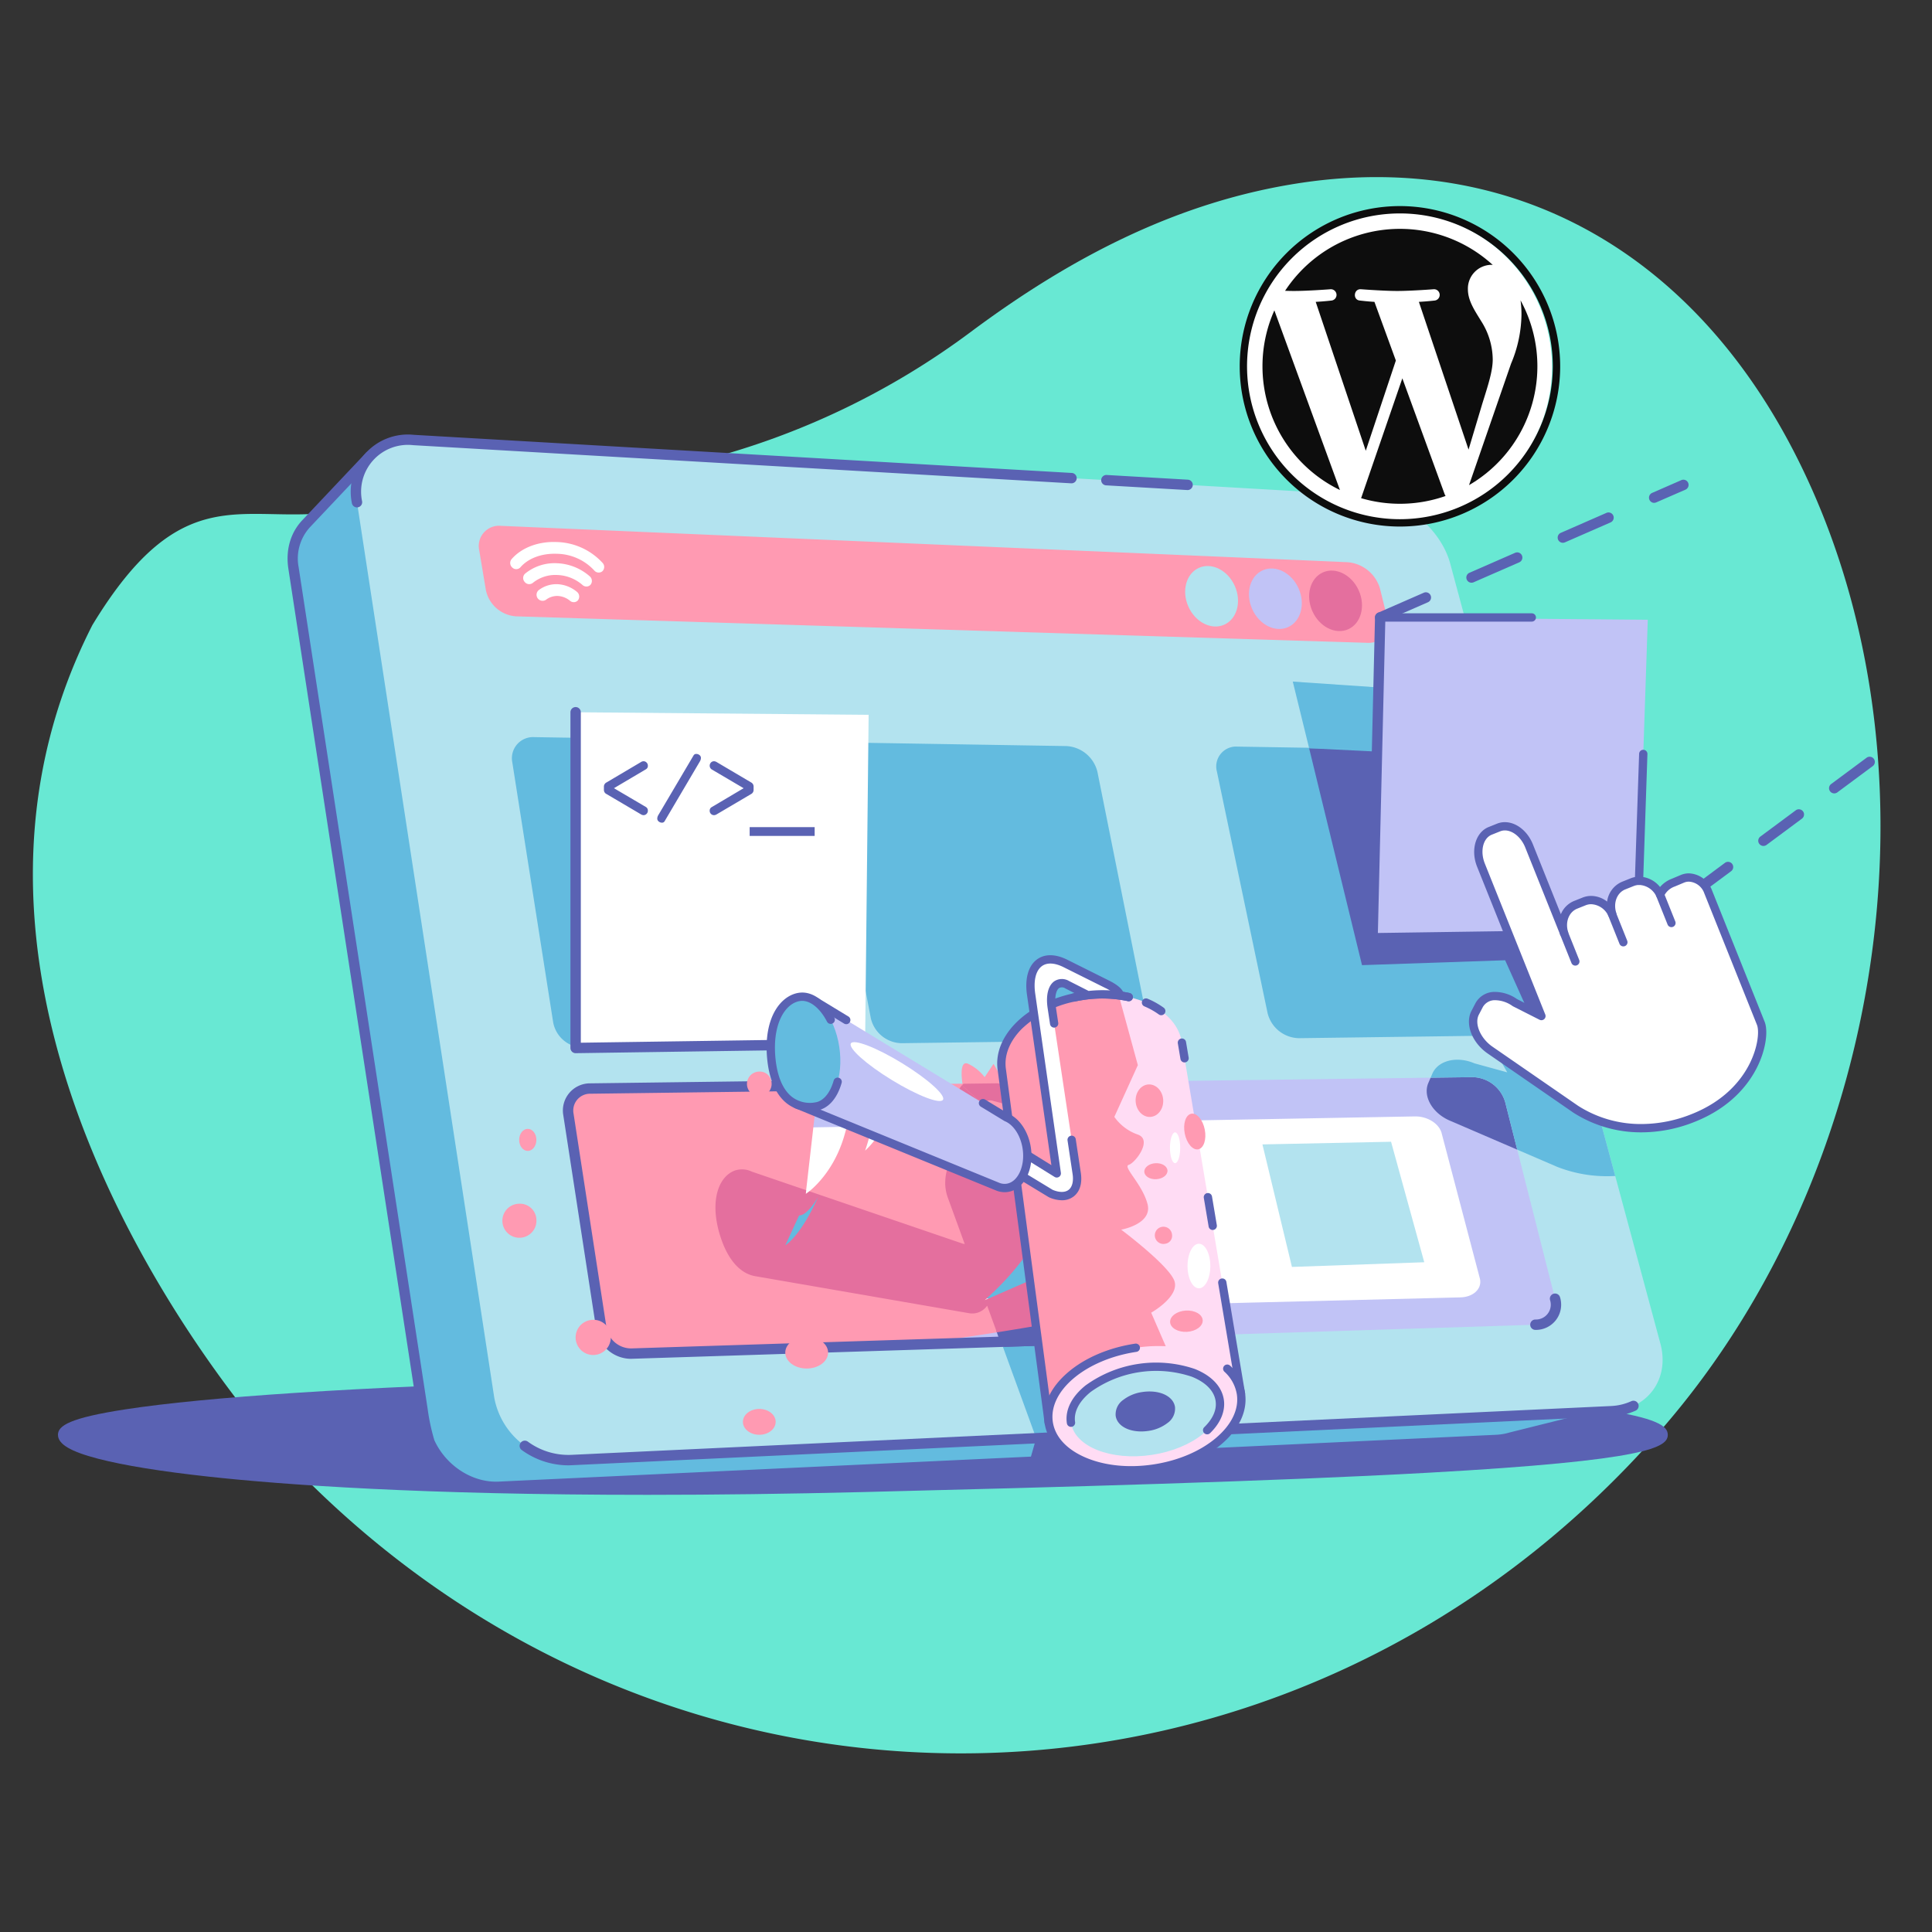 <?xml version="1.0" encoding="UTF-8"?> <svg xmlns="http://www.w3.org/2000/svg" xmlns:xlink="http://www.w3.org/1999/xlink" width="600" height="600" viewBox="0 0 600 600"><rect x="0" y="0" width="600" height="600" fill="#333333" stroke="none"/><defs><clipPath id="clip-Portal_Wordpress"><rect width="600" height="600"></rect></clipPath></defs><g id="Portal_Wordpress" data-name="Portal Wordpress" clip-path="url(#clip-Portal_Wordpress)"><path id="Trazado_1428" data-name="Trazado 1428" d="M1117.6,158.3c27.982-46.122,46.779-31.171,75.309-35.159,38.047-5.32,76.677-6.216,114.145-15.989a238.725,238.725,0,0,0,83.39-39.933c30.834-22.963,64.378-40.649,102.979-46.325,64.793-9.528,120.222,20.961,152.457,83.247,48.01,92.769,30.681,221.531-40.9,303.864-113.864,130.973-309.535,134.716-428.223,8.1C1171.407,410.4,1054.912,281.176,1117.6,158.3Z" transform="translate(-1088.911 35.824)" fill="#68e8d3"></path><g id="Grupo_842" data-name="Grupo 842" transform="translate(-280 -265.646)"><path id="Trazado_1348" data-name="Trazado 1348" d="M777.063,1318.51c-12.556-1.933-30.511-3.669-53.366-5.158-46.944-3.058-109.35-4.742-175.723-4.742s-128.779,1.684-175.722,4.742c-22.856,1.489-40.811,3.224-53.366,5.158-17.333,2.669-20.884,5.084-20.884,7.89,0,2.906,3.856,5.2,12.5,7.447,7.965,2.067,19.465,3.931,34.181,5.541,23.617,2.584,66.453,5.664,136.406,5.664,21.185,0,43.7-.29,66.922-.863,60.172-1.484,128.1-3.359,175.652-6.008,68.546-3.82,74.282-7.914,74.282-11.781C797.947,1323.595,794.4,1321.179,777.063,1318.51Z" transform="translate(0 -615.17)" fill="#5a62b3"></path><path id="Trazado_1349" data-name="Trazado 1349" d="M820.637,730.624,897.917,727a19.247,19.247,0,0,0,2.859-.351q.856-.17,1.661-.414l35.251-8.791-27.68-20.319L850.03,474.513c-2.849-10.574-14.125-19.743-25.057-20.376L571.561,439.452l-23.524-17.91L528.461,442.27c-.058.059-.114.121-.171.181a16.071,16.071,0,0,0-3.912,13.772L562.6,705.566l5.542,25.058,8.174,7.94,9.1,3Z" transform="translate(-153.223 -14.157)" fill="#63bbdf"></path><path id="Trazado_1350" data-name="Trazado 1350" d="M583.814,739.788c-9.174,0-17.929-5.823-22.017-14.752a62.032,62.032,0,0,1-2.347-10.628L519.389,453.079c-.9-5.855.641-11.225,4.331-15.121l.056-.06c.045-.049.091-.1.138-.145l19.555-20.706a1.612,1.612,0,0,1,2.149-.175l23.132,17.611,252.92,14.657c11.6.672,23.5,10.347,26.52,21.566l59.83,222.063,27.225,19.984a1.612,1.612,0,0,1-.564,2.864L899.469,724.4c-.577.173-1.172.321-1.772.44a21,21,0,0,1-3.1.38L584.828,739.764Q584.321,739.788,583.814,739.788ZM560.8,701.958l1.837,11.986a63.5,63.5,0,0,0,2.088,9.75c3.638,7.946,11.835,13.227,19.948,12.849L894.446,722a17.655,17.655,0,0,0,2.62-.322q.78-.155,1.51-.376l.076-.021,31.917-7.96-24.911-18.286a1.614,1.614,0,0,1-.6-.88L845.078,471.544c-2.689-9.982-13.273-18.588-23.593-19.186L568.073,437.673a1.612,1.612,0,0,1-.884-.327l-22.37-17.031-18.754,19.857a14.424,14.424,0,0,0-3.489,12.419L560.8,701.933C560.8,701.941,560.8,701.95,560.8,701.958Z" transform="translate(-149.828 -10.769)" fill="#5a62b3"></path><path id="Trazado_1351" data-name="Trazado 1351" d="M585.478,425c-1.73-11.285,6.181-19.978,17.578-19.318l295.816,17.143c11.4.66,23.154,10.22,26.124,21.244l65.262,242.216c2.97,11.024-3.93,20.482-15.336,21.017L651.963,722.468a23.645,23.645,0,0,1-23.88-19.545Z" transform="translate(-194.613 -3.388)" fill="#b3e3ef"></path><path id="Trazado_1352" data-name="Trazado 1352" d="M582.083,423.224a1.613,1.613,0,0,1-1.592-1.368,17.746,17.746,0,0,1,19.265-21.171l204.319,11.84a1.612,1.612,0,0,1-.186,3.22L599.57,403.9a14.533,14.533,0,0,0-15.891,17.464,1.612,1.612,0,0,1-1.35,1.838A1.636,1.636,0,0,1,582.083,423.224Z" transform="translate(-191.22)" fill="#5a62b3"></path><path id="Trazado_1353" data-name="Trazado 1353" d="M1215.994,1300.94l-11.515-31.594H1229.3l24.371,29.748Z" transform="translate(-614.163 -588.568)" fill="#63bbdf"></path><path id="Trazado_1354" data-name="Trazado 1354" d="M757.614,1351.052a24.685,24.685,0,0,1-14.326-4.738,1.612,1.612,0,1,1,1.884-2.617,21.309,21.309,0,0,0,13.342,4.109l322.959-15.166a17.074,17.074,0,0,0,6.375-1.5,1.612,1.612,0,0,1,1.349,2.929,20.269,20.269,0,0,1-7.573,1.788l-322.959,15.166C758.316,1351.044,757.965,1351.052,757.614,1351.052Z" transform="translate(-301.241 -630.337)" fill="#5a62b3"></path><path id="Trazado_1355" data-name="Trazado 1355" d="M796.256,1022.9a6.826,6.826,0,0,0-6.834,8.072l10.243,66.538a9.358,9.358,0,0,0,9.284,7.71l280.8-8.982a6.219,6.219,0,0,0,6.075-8.072l-15.5-61.1a10.764,10.764,0,0,0-10.044-7.71Z" transform="translate(-332.888 -419.192)" fill="#c1c3f6"></path><path id="Trazado_1356" data-name="Trazado 1356" d="M942.084,1061.034c-2.831.1-2.341,5.744-1.917,8.424l6.327,40c.41,2.591,3.411,9.306,6.207,9.289l215.541-5.373c4.036-.025,6.865-2.564,6.265-5.648l-11.847-45.036c-.619-3.173-4.471-5.659-8.534-5.519Z" transform="translate(-434.864 -444.811)" fill="#fff"></path><path id="Trazado_1357" data-name="Trazado 1357" d="M1717.553,1239.027a1.612,1.612,0,0,1-.051-3.224,4.614,4.614,0,0,0,4.564-6.064,1.612,1.612,0,0,1,3.126-.793,7.826,7.826,0,0,1-7.587,10.08Z" transform="translate(-960.693 -560.371)" fill="#5a62b3"></path><path id="Trazado_1358" data-name="Trazado 1358" d="M757.359,788.32a9.587,9.587,0,0,1-9.313-7.842L735.354,699.73a6.563,6.563,0,0,1,6.809-7.833l72.221,1.173a10.373,10.373,0,0,1,9.576,8.049l14.932,78.021a6.549,6.549,0,0,1-6.546,8.041Z" transform="translate(-296.253 -197.329)" fill="#63bbdf"></path><path id="Trazado_1359" data-name="Trazado 1359" d="M1439.238,791.578a10.225,10.225,0,0,1-9.717-7.783l-15.738-75.007a6.169,6.169,0,0,1,6.405-7.759l69.13,1.123a11.066,11.066,0,0,1,9.992,7.958l17.911,72.584a6.127,6.127,0,0,1-6.13,7.934Z" transform="translate(-755.859 -203.516)" fill="#63bbdf"></path><path id="Trazado_1360" data-name="Trazado 1360" d="M1502.947,702.606l16.42,67.359,44.451-1.52,7.99,17.791,4.384,7.7.491.861,21.688-.287L1576.6,706.268Z" transform="translate(-816.384 -204.585)" fill="#5a62b3"></path><path id="Trazado_1361" data-name="Trazado 1361" d="M1640.548,1027.066a10.764,10.764,0,0,0-10.044-7.71l-13.1.169-.7,1.615c-1.775,4.122,1.206,9.367,6.659,11.716l20.935,9.016Z" transform="translate(-893.114 -419.192)" fill="#5a62b3"></path><path id="Trazado_1362" data-name="Trazado 1362" d="M1547.063,642.492l-59.872-4.083,5.081,20.7,54.957.746L1569,748.094l-21.688.287,6.484,11.381-10.174-2.794c-5.453-2.348-11.312-.91-13.087,3.212l-.536,1.243,13.1-.169a10.764,10.764,0,0,1,10.044,7.71l3.757,14.806,12.426,5.351a42.393,42.393,0,0,0,18.005,2.818Z" transform="translate(-805.709 -161.09)" fill="#63bbdf"></path><path id="Trazado_1363" data-name="Trazado 1363" d="M1058.879,790.426a10,10,0,0,1-9.572-7.812l-14.845-77.8a6.308,6.308,0,0,1,6.55-7.788l69.043,1.121a10.484,10.484,0,0,1,9.645,8.036l15.1,75.312a6.465,6.465,0,0,1-6.476,8.011Z" transform="translate(-498.878 -200.804)" fill="#63bbdf"></path><path id="Trazado_1364" data-name="Trazado 1364" d="M703.479,496.017a6.28,6.28,0,0,1,6.726-7.606L973.23,499.706a11.437,11.437,0,0,1,9.986,8.173l2.292,9.289c1.063,4.3-1.694,7.714-6.126,7.576l-264.462-8.23a10.263,10.263,0,0,1-9.386-8.2Z" transform="translate(-274.649 -59.458)" fill="#ff9ab2"></path><path id="Trazado_1365" data-name="Trazado 1365" d="M802.713,1140.886l41.175-1.458-7.289-39-40.054,1.216Z" transform="translate(-337.778 -474.123)" fill="#ff9ab2"></path><path id="Trazado_1366" data-name="Trazado 1366" d="M1143.768,1130.006l41.134-1.457-7.993-38.417-39.589,1.2Z" transform="translate(-568.662 -467.145)" fill="#ff9ab2"></path><path id="Trazado_1367" data-name="Trazado 1367" d="M1467.129,1120.45l41.094-1.455-10.311-37.42-39.947.823Z" transform="translate(-785.907 -461.347)" fill="#b3e3ef"></path><path id="Trazado_1368" data-name="Trazado 1368" d="M1460.394,535.658c2.169,4.875.7,10.264-3.277,12.036s-8.965-.744-11.136-5.619-.7-10.264,3.276-12.036S1458.223,530.783,1460.394,535.658Z" transform="translate(-777.107 -87.282)" fill="#c1c3f6"></path><path id="Trazado_1369" data-name="Trazado 1369" d="M1518.363,537.684c2.17,4.875.7,10.264-3.276,12.036s-8.966-.744-11.137-5.618-.7-10.264,3.276-12.036S1516.192,532.809,1518.363,537.684Z" transform="translate(-816.384 -88.655)" fill="#e46f9e"></path><path id="Trazado_1370" data-name="Trazado 1370" d="M1398.961,533.294c2.172,4.875.7,10.264-3.276,12.036s-8.967-.744-11.136-5.619-.7-10.264,3.275-12.036S1396.791,528.418,1398.961,533.294Z" transform="translate(-735.486 -85.68)" fill="#b3e3ef"></path><path id="Trazado_1371" data-name="Trazado 1371" d="M886.443,770.911l-89.9,1.3V667.949l90.995.791Z" transform="translate(-337.778 -181.105)" fill="#fff"></path><path id="Trazado_1372" data-name="Trazado 1372" d="M1646.22,675.091l-82.188,1.189,2.37-99.628,83.1.722Z" transform="translate(-857.77 -119.248)" fill="#c1c3f6"></path><path id="Trazado_1373" data-name="Trazado 1373" d="M954.924,1076.568c-8.386,3.574-36.247,15.76-36.247,15.76,39.851-35.512,15.753-67.527,15.753-67.527l-12.637.163-14.969.193-6.457,9.8v-9.714l-16.955.219-6.37.082s1.712,3.431-2.032,15.97-11.9,17.827-11.9,17.827l3.85-33.666-70.706.913a6.826,6.826,0,0,0-6.834,8.072l10.243,66.538a9.358,9.358,0,0,0,9.284,7.71l80.4-2.571h.035c23.5-.752,102.247-16.689,102.247-16.689Zm-98.162-1.288,4.294-9.3c2.576.144,5.905-5.726,5.905-5.726C861.473,1072.549,856.762,1075.28,856.762,1075.28Zm24.791-29.412a57.086,57.086,0,0,0,2.927-13.527C891.543,1037.064,881.554,1045.868,881.554,1045.868Z" transform="translate(-332.888 -422.881)" fill="#ff9ab2"></path><path id="Trazado_1374" data-name="Trazado 1374" d="M1329.512,444.105l-.095,0-25.2-1.46a1.612,1.612,0,0,1,.186-3.22l25.2,1.46a1.612,1.612,0,0,1-.092,3.222Z" transform="translate(-680.711 -26.27)" fill="#5a62b3"></path><path id="Trazado_1375" data-name="Trazado 1375" d="M883.032,765.911l-88.262,1.278V664.561a1.612,1.612,0,1,0-3.225,0V768.824a1.448,1.448,0,0,0,.018.183c.006.051.007.1.018.153a1.631,1.631,0,0,0,.049.16c.015.047.026.1.046.141a1.56,1.56,0,0,0,.079.146c.023.042.043.086.07.125a1.546,1.546,0,0,0,.106.128c.031.036.058.075.091.109a1.534,1.534,0,0,0,.128.106c.037.03.071.063.11.09a1.617,1.617,0,0,0,.152.083c.041.021.078.047.12.064a1.58,1.58,0,0,0,.2.062c.034.009.067.024.1.032a1.648,1.648,0,0,0,.323.032h.024l89.9-1.3a1.612,1.612,0,1,0-.047-3.224Z" transform="translate(-334.39 -177.717)" fill="#5a62b3"></path><path id="Trazado_1376" data-name="Trazado 1376" d="M762.044,513.133a1.8,1.8,0,0,1-2.437-.358,16.139,16.139,0,0,0-11.58-5.149c-4.667-.191-8.9,1.38-11.328,4.2a1.751,1.751,0,0,1-2.522.072,1.872,1.872,0,0,1-.239-2.582c3.076-3.577,8.308-5.574,13.994-5.342a19.984,19.984,0,0,1,14.315,6.514,1.833,1.833,0,0,1-.109,2.568C762.107,513.085,762.076,513.109,762.044,513.133Z" transform="translate(-295.081 -69.996)" fill="#fff"></path><path id="Trazado_1377" data-name="Trazado 1377" d="M771.472,549.88a1.77,1.77,0,0,1-2.169-.1,6.494,6.494,0,0,0-3.792-1.51,5.745,5.745,0,0,0-3.694,1.183l-.02.015a1.876,1.876,0,0,1-2.241-3l.024-.018a9.051,9.051,0,0,1,5.837-1.835,10.226,10.226,0,0,1,5.988,2.35,1.891,1.891,0,0,1,.4,2.572A1.638,1.638,0,0,1,771.472,549.88Z" transform="translate(-312.262 -97.543)" fill="#fff"></path><path id="Trazado_1378" data-name="Trazado 1378" d="M766.69,531.313a1.777,1.777,0,0,1-2.238-.154,12.577,12.577,0,0,0-7.8-3.1,11.127,11.127,0,0,0-7.646,2.46,1.8,1.8,0,0,1-2.529-.322,1.828,1.828,0,0,1,.148-2.564,14.462,14.462,0,0,1,9.932-3.226,16.361,16.361,0,0,1,10.136,4.059,1.878,1.878,0,0,1,.278,2.582A1.639,1.639,0,0,1,766.69,531.313Z" transform="translate(-303.548 -83.841)" fill="#fff"></path><path id="Trazado_1379" data-name="Trazado 1379" d="M805.3,1109.1a11.009,11.009,0,0,1-10.618-9.082l-10.243-66.538a8.437,8.437,0,0,1,8.407-9.93l65.624-.848h.021a1.612,1.612,0,0,1,.02,3.225l-65.624.848a5.216,5.216,0,0,0-5.261,6.214l10.243,66.538a7.781,7.781,0,0,0,7.639,6.344l126.2-4.036a1.612,1.612,0,1,1,.1,3.223l-126.2,4.036C805.506,1109.1,805.4,1109.1,805.3,1109.1Z" transform="translate(-329.498 -421.462)" fill="#5a62b3"></path><path id="Trazado_1380" data-name="Trazado 1380" d="M969.221,1017.486a3.83,3.83,0,1,1-3.814-3.481A3.659,3.659,0,0,1,969.221,1017.486Z" transform="translate(-449.601 -415.567)" fill="#ff9ab2"></path><path id="Trazado_1381" data-name="Trazado 1381" d="M1066.8,1165.559l3.215-.24-6.841-19.251-17.785,9.839-39.955-12.567-13.747-9.166-6.656-.267-8.042,7.339-3.57,11.875,56.145,12.669Z" transform="translate(-457.616 -496.804)" fill="#63bbdf"></path><path id="Trazado_1382" data-name="Trazado 1382" d="M1266.536,1239.188l-4.787-11.863a1.614,1.614,0,0,0-1.784-.983l-56.7,10.311a1.611,1.611,0,0,0-1.1.766,1.792,1.792,0,0,0-.14,1.409l1.164,3.4a1.612,1.612,0,0,0,1.528,1.1h.052l60.327-1.929a1.612,1.612,0,0,0,1.444-2.215Z" transform="translate(-612.442 -559.413)" fill="#5a62b3"></path><path id="Trazado_1383" data-name="Trazado 1383" d="M1074.143,1085.119l-23.115-8.234c-8.386,3.574-36.247,15.76-36.247,15.76,29.985-26.72,23.766-51.46,18.848-62.073-.338.032-.676.068-1.017.11l.964-.224c-.205-.439-.408-.854-.6-1.243a15.777,15.777,0,0,0-3.28-1.232l-10.832-2.716-.963.013-9.661.125c-2.348,1.949-2.864,5.842-.951,10.83l2.1,5.583-.137.142-.1.1q-.359.372-.7.75l-.085.1q-.344.384-.669.773l-.065.079q-.331.4-.644.806l-.036.048q-.648.847-1.207,1.716l-.026.039q-.268.418-.514.839l-.049.083q-.236.408-.452.819l-.057.108q-.21.4-.4.81l-.056.121q-.186.4-.352.809c-.017.041-.033.081-.049.122q-.164.407-.307.816l-.038.112c-.095.277-.183.554-.264.831-.008.029-.016.059-.024.088-.082.287-.156.573-.222.859l-.009.042q-.1.435-.173.87c0,.012,0,.024-.007.036-.048.286-.086.571-.118.856,0,.029-.008.059-.011.088-.029.274-.048.548-.062.821,0,.039,0,.078-.006.118-.011.267-.014.533-.009.8,0,.044,0,.088,0,.132q.01.394.043.786c0,.044.007.089.012.132q.036.393.1.782c.006.041.013.083.02.124.043.263.092.524.151.784.008.034.016.068.025.1.063.267.133.533.212.8.007.021.014.043.021.064.085.277.179.552.283.824l5.193,14.262c-.17-.046-.34-.089-.51-.122l-.019,0-.1-.018-47.621-16.26c-.7.575-1.129.854-1.129.854l.136-1.193-16.844-5.751a7.029,7.029,0,0,0-5.38-.33c-5.128,1.967-7.787,9.641-4.521,20.144,2.443,7.857,6.488,11.993,11.189,12.687l66.359,11.486.049.006a5.731,5.731,0,0,0,2.735-.325,5.843,5.843,0,0,0,2.618-2.048l3.016,8.282c20.858-3.319,44.848-7.876,58.386-10.519ZM952.866,1075.6l4.294-9.3c2.576.144,5.905-5.726,5.905-5.726C957.576,1072.866,952.866,1075.6,952.866,1075.6Zm61.2-37.74c-1.57-4.864-.1-8,3.493-7.078l6.923,1.786.056-.013-.023.008-.045.015-.086.028c-.052.017-.1.038-.154.056-.407.142-.814.289-1.221.445s-.828.326-1.235.5l-.064.027q-.58.244-1.144.5l-.087.038-.046.022q-.541.25-1.068.512l-.156.078q-.519.26-1.026.532l-.16.086q-.5.273-.995.558l-.149.087q-.493.289-.974.589l-.127.08q-.488.308-.961.625l-.091.062Q1014.393,1037.624,1014.067,1037.856Z" transform="translate(-428.992 -423.197)" fill="#e46f9e"></path><ellipse id="Elipse_8" data-name="Elipse 8" cx="2.55" cy="7.477" rx="2.55" ry="7.477" transform="translate(528.974 594.506)" fill="#ff9ab2"></ellipse><ellipse id="Elipse_9" data-name="Elipse 9" cx="2.675" cy="3.427" rx="2.675" ry="3.427" transform="translate(441.23 616.223)" fill="#ff9ab2"></ellipse><path id="Trazado_1384" data-name="Trazado 1384" d="M736.589,1146.164a5.288,5.288,0,1,1-5.274-4.91A5.1,5.1,0,0,1,736.589,1146.164Z" transform="translate(-290.009 -501.781)" fill="#ff9ab2"></path><path id="Trazado_1385" data-name="Trazado 1385" d="M807.463,1258.315a5.463,5.463,0,1,1-5.459-5.25A5.357,5.357,0,0,1,807.463,1258.315Z" transform="translate(-337.778 -577.536)" fill="#ff9ab2"></path><path id="Trazado_1386" data-name="Trazado 1386" d="M1642.833,670.09h-.024l-80.513,1.165,2.3-96.7h45.5a1.29,1.29,0,0,0,0-2.58h-46.118a1.6,1.6,0,0,0-.924-.322h-.039a1.613,1.613,0,0,0-1.611,1.574l-2.37,99.627c0,.011,0,.022,0,.033s0,.019,0,.029c0,.044.01.084.014.126a1.672,1.672,0,0,0,.019.168,1.427,1.427,0,0,0,.042.149.973.973,0,0,0,.12.291c.024.045.046.091.074.133a1.555,1.555,0,0,0,.1.124c.032.039.061.079.1.115s.078.069.119.1a1.479,1.479,0,0,0,.117.1,1.549,1.549,0,0,0,.137.079c.045.024.087.051.134.072a1.609,1.609,0,0,0,.155.052,1.424,1.424,0,0,0,.145.045,1.587,1.587,0,0,0,.167.021c.046.005.09.016.137.017h.062l82.188-1.189a1.612,1.612,0,0,0-.023-3.224Z" transform="translate(-854.383 -115.861)" fill="#5a62b3"></path><path id="Trazado_1387" data-name="Trazado 1387" d="M1868.881,754.8a1.612,1.612,0,0,1-.962-2.907l.149-.111,10.846-8.05a1.612,1.612,0,0,1,1.922,2.59l-11,8.16A1.6,1.6,0,0,1,1868.881,754.8Zm21.99-16.321a1.613,1.613,0,0,1-.962-2.907l11-8.16a1.612,1.612,0,0,1,1.922,2.589l-10.995,8.161A1.608,1.608,0,0,1,1890.871,738.478Zm21.99-16.321a1.612,1.612,0,0,1-.962-2.907l11-8.161a1.612,1.612,0,0,1,1.922,2.59l-10.995,8.161a1.6,1.6,0,0,1-.96.318Z" transform="translate(-1063.22 -210.117)" fill="#5a62b3"></path><ellipse id="Elipse_10" data-name="Elipse 10" cx="5.087" cy="4.014" rx="5.087" ry="4.014" transform="translate(510.718 703.203)" fill="#ff9ab2"></ellipse><path id="Trazado_1388" data-name="Trazado 1388" d="M1011.739,1274.283c0,2.727-2.977,4.937-6.648,4.937s-6.649-2.21-6.649-4.937,2.977-4.936,6.649-4.936S1011.739,1271.557,1011.739,1274.283Z" transform="translate(-474.568 -588.568)" fill="#ff9ab2"></path><path id="Trazado_1389" data-name="Trazado 1389" d="M1168.661,1013.12s-1.585-8.489,1.681-6.962a13.933,13.933,0,0,1,5.083,4.131l2.762-4.131,1.988,3.39,3.394-3.39s4.537.483,7.609,5.887-7.609,14.3-7.609,14.3Z" transform="translate(-589.635 -410.125)" fill="#ff9ab2"></path><path id="Trazado_1390" data-name="Trazado 1390" d="M1178.834,1030.778l6.923,1.786.056-.013-.023.008-.045.015-.086.028c-.052.017-.1.038-.154.056-.407.142-.814.289-1.221.445s-.828.326-1.235.5l-.064.027q-.58.244-1.144.5l-.087.038-.046.022q-.541.25-1.068.512l-.156.078q-.484.242-.956.5l4.671,4.145s7.118-5.932,8.06-11.051c-.728-.246-1.294-.387-1.294-.387l-10.832-2.716-.963.013-9.661.125c-.106.088-.2.185-.3.281.049.315.084.506.084.506l6.159,5.466A2.984,2.984,0,0,1,1178.834,1030.778Z" transform="translate(-590.266 -423.197)" fill="#e46f9e"></path><g id="Grupo_841" data-name="Grupo 841" transform="translate(518.081 562.306)"><path id="Trazado_1391" data-name="Trazado 1391" d="M1262.635,954.623c-1.559-10.359-15.344-16.871-30.789-14.547s-26.7,12.605-25.144,22.963l14.565,109.572,59.693-8.984Z" transform="translate(-1133.654 -927.466)" fill="#ffdcf4"></path><path id="Trazado_1392" data-name="Trazado 1392" d="M1206.7,963.041l14.565,109.572,30.133-4.535,10.7-8.817-9.012-20.791s9.109-5.137,7.137-10.04-16.454-15.74-16.454-15.74,9.812-1.713,8.176-7.971-7.82-11.582-5.816-12.168,7.531-7.807,2.757-9.408a14.909,14.909,0,0,1-7.246-5.48l7.3-16.07-5.921-21.669a40.441,40.441,0,0,0-11.171.155C1216.4,942.4,1205.144,952.683,1206.7,963.041Z" transform="translate(-1133.654 -927.467)" fill="#ff9ab2"></path><path id="Trazado_1393" data-name="Trazado 1393" d="M1347.925,948.77a1.284,1.284,0,0,1-.757-.246,22.8,22.8,0,0,0-4.461-2.5,1.29,1.29,0,1,1,1.011-2.373,25.343,25.343,0,0,1,4.966,2.781,1.29,1.29,0,0,1-.759,2.333Z" transform="translate(-1225.367 -930.139)" fill="#5a62b3"></path><path id="Trazado_1394" data-name="Trazado 1394" d="M1378.556,989.594a1.29,1.29,0,0,1-1.271-1.076l-.814-4.841a1.29,1.29,0,1,1,2.544-.428l.814,4.84a1.291,1.291,0,0,1-1.274,1.5Z" transform="translate(-1248.763 -956.306)" fill="#5a62b3"></path><path id="Trazado_1395" data-name="Trazado 1395" d="M1404.247,1142.407a1.29,1.29,0,0,1-1.271-1.076l-1.5-8.913a1.29,1.29,0,0,1,2.544-.428l1.5,8.913a1.292,1.292,0,0,1-1.273,1.5Z" transform="translate(-1265.705 -1057.082)" fill="#5a62b3"></path><path id="Trazado_1396" data-name="Trazado 1396" d="M1218.55,1071.2a1.289,1.289,0,0,1-1.279-1.12l-14.565-109.572c-1.562-10.372,8.518-20.656,23.449-23.9.909-.2,1.845-.369,2.781-.51a40.826,40.826,0,0,1,14.735.4,1.29,1.29,0,1,1-.557,2.519,38.233,38.233,0,0,0-13.794-.367c-.882.133-1.763.294-2.619.48a33.415,33.415,0,0,0-16.4,8.378c-3.9,3.875-5.687,8.363-5.043,12.638l14.4,108.293,57.1-8.593-5.585-33.224a1.29,1.29,0,0,1,2.544-.428l5.8,34.518a1.29,1.29,0,0,1-1.08,1.489l-59.693,8.984A1.292,1.292,0,0,1,1218.55,1071.2Z" transform="translate(-1130.936 -924.761)" fill="#5a62b3"></path><path id="Trazado_1397" data-name="Trazado 1397" d="M1152.61,916.967c-.089-1.394-3.829-3.247-3.829-3.247l-13.052-6.51c-7.179-3.581-11.951.8-10.606,9.743l7.945,55.468L1072.7,934.974l6.554,12.208,51.956,31.5c5.287,2.267,8.912-.532,8.056-6.221l-7.752-51.513c-.856-5.689,1.312-8.888,4.819-7.109l6.376,3.234Z" transform="translate(-1042.961 -904.67)" fill="#fff"></path><path id="Trazado_1398" data-name="Trazado 1398" d="M1284.558,1316.359c-16.484,2.481-31.11-3.905-32.669-14.264s10.54-20.766,27.025-23.247,31.111,3.905,32.669,14.263S1301.043,1313.878,1284.558,1316.359Z" transform="translate(-1164.275 -1156.949)" fill="#ffdcf4"></path><path id="Trazado_1399" data-name="Trazado 1399" d="M1274.764,1316.6a38.651,38.651,0,0,1-15.367-2.962c-6.592-2.878-10.675-7.472-11.5-12.937s1.728-11.058,7.181-15.748c5.286-4.547,12.718-7.731,20.927-8.966a1.29,1.29,0,1,1,.384,2.551c-15.754,2.371-27.391,12.141-25.941,21.78.686,4.556,4.229,8.447,9.979,10.957,5.951,2.6,13.489,3.388,21.223,2.224s14.707-4.137,19.629-8.372c4.756-4.092,7-8.853,6.312-13.408a12.124,12.124,0,0,0-3.849-7.013,1.29,1.29,0,1,1,1.781-1.866,14.636,14.636,0,0,1,4.619,8.495c.823,5.464-1.727,11.057-7.18,15.748-5.286,4.547-12.719,7.732-20.928,8.967A48.89,48.89,0,0,1,1274.764,1316.6Z" transform="translate(-1161.561 -1155.362)" fill="#5a62b3"></path><path id="Trazado_1400" data-name="Trazado 1400" d="M1298.526,1325.54c-12.754,1.919-24-2.562-25.124-10.01s8.31-15.041,21.065-16.96,24,2.561,25.124,10.009S1311.281,1323.62,1298.526,1325.54Z" transform="translate(-1178.881 -1170.372)" fill="#b3e3ef"></path><path id="Trazado_1401" data-name="Trazado 1401" d="M1312.978,1316.447a1.29,1.29,0,0,1-.9-2.215c1.892-1.839,4.04-4.75,3.524-8.175-.471-3.13-3.1-5.8-7.4-7.511a34.867,34.867,0,0,0-31.374,4.721c-3.607,2.9-5.334,6.227-4.863,9.357a1.29,1.29,0,1,1-2.551.384c-.613-4.074,1.445-8.247,5.8-11.75a37.414,37.414,0,0,1,33.947-5.109c5.189,2.067,8.384,5.449,9,9.524.53,3.517-.989,7.213-4.276,10.409A1.288,1.288,0,0,1,1312.978,1316.447Z" transform="translate(-1176.168 -1167.659)" fill="#5a62b3"></path><path id="Trazado_1402" data-name="Trazado 1402" d="M1334.966,1326.893c-.433-2.883-3.629-4.821-7.953-4.821a14.583,14.583,0,0,0-2.168.165,12.6,12.6,0,0,0-5.962,2.452,5.464,5.464,0,0,0-2.341,4.977c.434,2.884,3.63,4.82,7.953,4.82a14.6,14.6,0,0,0,2.168-.164,12.6,12.6,0,0,0,5.962-2.452A5.463,5.463,0,0,0,1334.966,1326.893Z" transform="translate(-1208.139 -1186.597)" fill="#5a62b3"></path><path id="Trazado_1403" data-name="Trazado 1403" d="M1276.163,929.211a40.265,40.265,0,0,0-12.738-.652l-6.043-3.066a4.321,4.321,0,0,0-4.649.086c-1.884,1.361-2.624,4.41-2.029,8.365l.738,4.906a1.29,1.29,0,0,0,1.274,1.1,1.313,1.313,0,0,0,.193-.015,1.29,1.29,0,0,0,1.083-1.467l-.738-4.906c-.518-3.447.208-5.327.988-5.89a1.86,1.86,0,0,1,1.972.123l2.847,1.444c-.138.029-.279.054-.416.083a1.29,1.29,0,0,0,.272,2.551,1.319,1.319,0,0,0,.275-.03c.855-.186,1.736-.347,2.618-.48a38.232,38.232,0,0,1,13.794.367,1.29,1.29,0,0,0,.557-2.519Z" transform="translate(-1163.428 -917.477)" fill="#5a62b3"></path><path id="Trazado_1404" data-name="Trazado 1404" d="M1131.937,978.051a10.1,10.1,0,0,1-3.945-.9,1.354,1.354,0,0,1-.161-.082l-51.956-31.5a1.288,1.288,0,0,1-.468-.493l-6.554-12.208a1.29,1.29,0,0,1,1.816-1.706l58.02,35.99-7.553-52.732c-.769-5.111.359-9.189,3.1-11.18,2.4-1.748,5.729-1.713,9.361.1l13.052,6.51c1.643.814,4.422,2.459,4.541,4.319a1.29,1.29,0,0,1-2.569.23,9.381,9.381,0,0,0-3.12-2.239l-13.055-6.511c-2.729-1.361-5.105-1.475-6.693-.321-1.933,1.405-2.684,4.583-2.062,8.718l7.947,55.477a1.29,1.29,0,0,1-1.957,1.279L1073.406,935.9l4.107,7.651,51.575,31.266c2.044.856,3.846.859,4.954,0s1.574-2.646,1.237-4.881l-1.572-10.445a1.29,1.29,0,1,1,2.551-.384l1.572,10.445c.487,3.235-.3,5.83-2.211,7.307A5.9,5.9,0,0,1,1131.937,978.051Z" transform="translate(-1040.251 -901.959)" fill="#5a62b3"></path><path id="Trazado_1405" data-name="Trazado 1405" d="M1024.762,952.352l-9.311-5.658-6.021,31.9,62.61,25.619.047.016a5.725,5.725,0,0,0,2.74.271c4.27-.643,6.98-6.153,6.053-12.308-.691-4.587-3.206-8.236-6.209-9.533l-.018-.007-.093-.039-7.209-4.381Z" transform="translate(-1000.094 -932.268)" fill="#c1c3f6"></path><path id="Trazado_1406" data-name="Trazado 1406" d="M1071.294,1003.142a7.127,7.127,0,0,1-2.328-.4l-.032-.011-.093-.034-62.61-25.619a1.289,1.289,0,0,1-.779-1.433l6.021-31.9a1.29,1.29,0,0,1,1.937-.863l9.311,5.658a1.29,1.29,0,1,1-1.34,2.2l-7.719-4.69-5.48,29.036,61.605,25.208.026.009a4.433,4.433,0,0,0,2.112.208c3.5-.527,5.774-5.491,4.969-10.841-.6-4.021-2.742-7.373-5.444-8.54l-.113-.048a1.219,1.219,0,0,1-.156-.081l-7.209-4.381a1.29,1.29,0,1,1,1.34-2.2l7.129,4.332.033.013c3.5,1.513,6.238,5.644,6.973,10.525,1.03,6.849-2.172,13.029-7.137,13.776A6.821,6.821,0,0,1,1071.294,1003.142Z" transform="translate(-997.384 -929.558)" fill="#5a62b3"></path><path id="Trazado_1407" data-name="Trazado 1407" d="M998.49,975.988c-7.419,1.074-12.911-3.976-13.872-15.326-.928-10.959,3.321-17.881,8.752-18.7s10.98,6.136,12.394,15.532S1003.926,975.2,998.49,975.988Z" transform="translate(-983.197 -929.02)" fill="#63bbdf"></path><path id="Trazado_1408" data-name="Trazado 1408" d="M993.89,974.7a11.334,11.334,0,0,1-7.186-2.422c-3.426-2.721-5.531-7.64-6.089-14.223-1.069-12.62,4.355-19.256,9.846-20.082,4.082-.617,8.22,2.29,11.065,7.77a1.29,1.29,0,0,1-2.29,1.189c-2.278-4.389-5.5-6.845-8.392-6.408-4.478.674-8.547,6.837-7.659,17.313.5,5.858,2.267,10.153,5.122,12.422A9.146,9.146,0,0,0,995.588,972c2.482-.359,4.617-2.889,5.711-6.769a1.29,1.29,0,0,1,2.483.7c-1.4,4.962-4.251,8.1-7.824,8.622A14.42,14.42,0,0,1,993.89,974.7Z" transform="translate(-980.48 -926.306)" fill="#5a62b3"></path><path id="Trazado_1409" data-name="Trazado 1409" d="M1340.437,1036.45c-2.361.144-4.413-2-4.582-4.782s1.608-5.158,3.969-5.3,4.413,2,4.583,4.781S1342.8,1036.306,1340.437,1036.45Z" transform="translate(-1221.248 -986.244)" fill="#ff9ab2"></path><path id="Trazado_1410" data-name="Trazado 1410" d="M1347.972,1107.173c-1.986.12-3.664-.894-3.747-2.267s1.459-2.583,3.444-2.7,3.663.894,3.747,2.267S1349.958,1107.052,1347.972,1107.173Z" transform="translate(-1226.925 -1037.623)" fill="#ff9ab2"></path><path id="Trazado_1411" data-name="Trazado 1411" d="M1359.429,1168.708a2.675,2.675,0,1,1,2.077-2.771A2.465,2.465,0,0,1,1359.429,1168.708Z" transform="translate(-1235.6 -1079.116)" fill="#ff9ab2"></path><path id="Trazado_1412" data-name="Trazado 1412" d="M1374.322,1250.724c-2.793.17-5.147-1.17-5.258-2.993s2.064-3.438,4.857-3.608,5.147,1.17,5.258,2.993S1377.115,1250.555,1374.322,1250.724Z" transform="translate(-1243.753 -1133.774)" fill="#ff9ab2"></path></g><path id="Trazado_1413" data-name="Trazado 1413" d="M1725.956,794.052,1723,795.293a7.058,7.058,0,0,0-4.051,3.713c-1.72-3.433-5.464-5.159-8.666-3.876l-2.617,1.048c-3.2,1.282-4.72,5.114-3.6,8.786l-.058.023c-1.721-3.433-5.464-5.159-8.666-3.876l-2.617,1.048c-3.2,1.281-4.72,5.114-3.6,8.786l-.028.011-6.381-15.935-4.468-11.16c-1.809-4.519-6.034-7.079-9.436-5.717l-2.618,1.048c-3.4,1.362-4.693,6.13-2.883,10.65L1667.785,801l6.38,15.935,3.057,7.634,4.862,12.145-8.229-4.17c-4.346-3-9.314-2.662-11.1.755l-1.236,2.369c-1.783,3.417.295,8.619,4.64,11.62l26.59,18.354c1.981,1.368,16.529,10.7,36.609,2.657,19.675-7.877,22.556-25.11,20.868-29.326l-8.221-20.534-6.836-17.074-1.331-3.325C1732.478,794.64,1728.948,792.854,1725.956,794.052Z" transform="translate(-923.39 -255.517)" fill="#fff"></path><path id="Trazado_1414" data-name="Trazado 1414" d="M1710.5,870.112A38.8,38.8,0,0,1,1689.29,864l-26.59-18.354c-4.938-3.409-7.157-9.242-5.051-13.278l1.236-2.369a6.733,6.733,0,0,1,6.25-3.494,12.064,12.064,0,0,1,6.649,2.224l5.1,2.585-17.5-43.7c-2.071-5.172-.455-10.7,3.6-12.326l2.618-1.048a6.42,6.42,0,0,1,2.4-.458c3.562,0,7.064,2.77,8.715,6.893l8.685,21.693a7.476,7.476,0,0,1,4.111-4.114l2.617-1.048a7.184,7.184,0,0,1,2.684-.516,8.141,8.141,0,0,1,4.952,1.76,7.724,7.724,0,0,1,4.684-6.177l2.617-1.048a7.183,7.183,0,0,1,2.684-.516,8.471,8.471,0,0,1,6.448,3.215,9.059,9.059,0,0,1,3.585-2.536l2.937-1.233a6.5,6.5,0,0,1,2.439-.473,7.948,7.948,0,0,1,7.143,5.175l16.389,40.932c1.06,2.648.552,8.429-2.471,14.356-2.63,5.156-8.081,12.23-19.115,16.647A44.607,44.607,0,0,1,1710.5,870.112Zm-45.361-41.032a4.276,4.276,0,0,0-3.964,2.108l-1.236,2.368c-1.464,2.806.473,7.368,4.23,9.961l26.589,18.354a36.068,36.068,0,0,0,19.74,5.66,42.046,42.046,0,0,0,15.658-3.139c10.29-4.12,15.346-10.662,17.775-15.425,2.809-5.507,3.079-10.463,2.374-12.224l-16.388-40.932a5.358,5.358,0,0,0-4.748-3.554,3.908,3.908,0,0,0-1.46.28l-2.937,1.233a5.84,5.84,0,0,0-3.34,2.971,1.294,1.294,0,0,1-2.363.131,6.169,6.169,0,0,0-5.308-3.588,4.614,4.614,0,0,0-1.725.331l-2.618,1.048c-2.565,1.026-3.787,4.127-2.842,7.211a1.29,1.29,0,0,1-.761,1.578l-.057.023a1.29,1.29,0,0,1-1.626-.623,6.17,6.17,0,0,0-5.309-3.588,4.615,4.615,0,0,0-1.725.331l-2.617,1.048c-2.565,1.026-3.786,4.127-2.842,7.211a1.29,1.29,0,0,1-.759,1.577,1.316,1.316,0,0,1-1.7-.709l-10.849-27.1c-1.242-3.1-3.841-5.272-6.319-5.272a3.852,3.852,0,0,0-1.439.273l-2.618,1.048c-2.736,1.1-3.707,5.121-2.165,8.973l18.768,46.874a1.29,1.29,0,0,1-1.781,1.63l-8.229-4.169a1.268,1.268,0,0,1-.15-.089A9.51,9.51,0,0,0,1665.136,829.08Z" transform="translate(-920.661 -252.807)" fill="#5a62b3"></path><path id="Trazado_1415" data-name="Trazado 1415" d="M1749.2,888.042a1.29,1.29,0,0,1-1.2-.811l-3.522-8.8a1.29,1.29,0,1,1,2.4-.958l3.522,8.8a1.29,1.29,0,0,1-1.2,1.769Z" transform="translate(-979.969 -322.515)" fill="#5a62b3"></path><path id="Trazado_1416" data-name="Trazado 1416" d="M1795.436,869.531a1.291,1.291,0,0,1-1.2-.811l-3.522-8.8a1.29,1.29,0,0,1,2.4-.959l3.522,8.8a1.291,1.291,0,0,1-1.2,1.77Z" transform="translate(-1011.292 -309.973)" fill="#5a62b3"></path><path id="Trazado_1417" data-name="Trazado 1417" d="M1841.756,850.984a1.29,1.29,0,0,1-1.2-.811l-3.523-8.8a1.29,1.29,0,0,1,2.395-.959l3.523,8.8a1.291,1.291,0,0,1-1.2,1.77Z" transform="translate(-1042.675 -297.407)" fill="#5a62b3"></path><path id="Trazado_1418" data-name="Trazado 1418" d="M823.784,724.022v-1.043a1.448,1.448,0,0,1,.821-1.284l10.63-6.29a1.557,1.557,0,0,1,.867-.289,1.287,1.287,0,0,1,.924.4,1.324,1.324,0,0,1,.409.981,1.2,1.2,0,0,1-.594,1.11l-9.942,5.883,9.946,5.848a1.279,1.279,0,0,1,.589,1.143,1.326,1.326,0,0,1-.409.982,1.286,1.286,0,0,1-.924.4,1.667,1.667,0,0,1-.867-.289L824.6,725.306A1.4,1.4,0,0,1,823.784,724.022Z" transform="translate(-356.233 -213.061)" fill="#5a62b3"></path><path id="Trazado_1419" data-name="Trazado 1419" d="M888.386,710.437,877.43,729.018a.888.888,0,0,1-.818.419,1.56,1.56,0,0,1-.986-.362,1.126,1.126,0,0,1-.457-.924,2.149,2.149,0,0,1,.321-1.06l10.963-18.56a.925.925,0,0,1,.847-.44,1.577,1.577,0,0,1,.968.345,1.086,1.086,0,0,1,.456.907A2.121,2.121,0,0,1,888.386,710.437Z" transform="translate(-391.047 -208.303)" fill="#5a62b3"></path><path id="Trazado_1420" data-name="Trazado 1420" d="M939.291,722.975v1.047a1.437,1.437,0,0,1-.783,1.289l-10.636,6.267a1.688,1.688,0,0,1-.883.289,1.312,1.312,0,0,1-.924-.386,1.289,1.289,0,0,1-.41-.98,1.205,1.205,0,0,1,.608-1.125l9.928-5.884-9.929-5.846a1.4,1.4,0,0,1-.2-2.143,1.312,1.312,0,0,1,.924-.387,1.749,1.749,0,0,1,.883.289l10.635,6.282A1.438,1.438,0,0,1,939.291,722.975Z" transform="translate(-425.254 -213.061)" fill="#5a62b3"></path><path id="Trazado_1421" data-name="Trazado 1421" d="M984.329,781.3H964.141v-2.73h20.188Z" transform="translate(-451.328 -256.051)" fill="#5a62b3"></path><path id="Trazado_1422" data-name="Trazado 1422" d="M1567.993,488.354a1.613,1.613,0,0,1-.647-3.09l14.182-6.2a1.612,1.612,0,0,1,1.292,2.954l-14.182,6.2A1.61,1.61,0,0,1,1567.993,488.354Zm28.364-12.4a1.613,1.613,0,0,1-.647-3.09l14.182-6.2a1.612,1.612,0,1,1,1.292,2.954l-14.182,6.2A1.607,1.607,0,0,1,1596.357,475.949Zm28.363-12.4a1.613,1.613,0,0,1-.647-3.09l14.182-6.2a1.612,1.612,0,1,1,1.292,2.954l-14.182,6.2A1.608,1.608,0,0,1,1624.72,463.545Zm28.363-12.4a1.613,1.613,0,0,1-.647-3.09l9.071-3.967a1.612,1.612,0,0,1,1.292,2.954L1653.729,451A1.608,1.608,0,0,1,1653.084,451.14Z" transform="translate(-859.361 -29.338)" fill="#5a62b3"></path><path id="Trazado_1423" data-name="Trazado 1423" d="M1236.015,1365.777l-1.945,6.807,13.027-.324-6.513-7.105Z" transform="translate(-634.212 -653.48)" fill="#5a62b3"></path><path id="Trazado_1424" data-name="Trazado 1424" d="M1388.99,1059.436c.6,3.051-.307,5.8-2.024,6.134s-3.594-1.863-4.193-4.913.307-5.8,2.023-6.134S1388.391,1056.385,1388.99,1059.436Z" transform="translate(-734.838 -442.996)" fill="#ff9ab2"></path><path id="Trazado_1425" data-name="Trazado 1425" d="M1090.03,1003.56c-.882,1.441-8-1.311-15.9-6.146s-13.589-9.924-12.706-11.366,8,1.31,15.9,6.146S1090.912,1002.119,1090.03,1003.56Z" transform="translate(-517.178 -396.366)" fill="#fff"></path><ellipse id="Elipse_11" data-name="Elipse 11" cx="3.538" cy="6.92" rx="3.538" ry="6.92" transform="translate(648.799 651.902)" fill="#fff"></ellipse><path id="Trazado_1426" data-name="Trazado 1426" d="M1372.1,1077.318c0,2.641-.712,4.782-1.589,4.782s-1.59-2.141-1.59-4.782.712-4.782,1.59-4.782S1372.1,1074.677,1372.1,1077.318Z" transform="translate(-725.579 -455.223)" fill="#fff"></path><path id="Trazado_1427" data-name="Trazado 1427" d="M1817.925,746.072h-.044a1.29,1.29,0,0,1-1.246-1.332l1.324-39.4a1.29,1.29,0,0,1,2.579.087l-1.324,39.4A1.29,1.29,0,0,1,1817.925,746.072Z" transform="translate(-1028.916 -205.592)" fill="#5a62b3"></path></g><g id="Grupo_844" data-name="Grupo 844" transform="translate(-3369 259)"><ellipse id="Elipse_12" data-name="Elipse 12" cx="47.5" cy="48" rx="47.5" ry="48" transform="translate(3756 -193)" fill="#fff"></ellipse><g id="Grupo_843" data-name="Grupo 843" transform="translate(3754 -195)"><path id="Trazado_1429" data-name="Trazado 1429" d="M8.708,57.245A42.7,42.7,0,0,0,32.767,95.664L12.4,39.872A42.526,42.526,0,0,0,8.708,57.245Z" transform="translate(-1.635 -7.485)" fill="#0d0d0d"></path><path id="Trazado_1430" data-name="Trazado 1430" d="M81.837,49.241a22.476,22.476,0,0,0-3.52-11.773c-2.164-3.516-4.192-6.494-4.192-10.011a7.392,7.392,0,0,1,7.168-7.577c.189,0,.369.024.553.034a42.679,42.679,0,0,0-64.494,8.035c1,.03,1.945.051,2.747.051,4.465,0,11.377-.542,11.377-.542a1.764,1.764,0,0,1,.274,3.516s-2.313.272-4.886.407L42.409,77.621,51.751,49.6,45.1,31.38c-2.3-.135-4.476-.407-4.476-.407-2.3-.135-2.031-3.652.27-3.516,0,0,7.05.542,11.244.542,4.464,0,11.377-.542,11.377-.542a1.764,1.764,0,0,1,.274,3.516s-2.317.272-4.886.407L74.329,77.269l4.258-14.229C80.433,57.136,81.837,52.9,81.837,49.241Z" transform="translate(-3.257 -1.635)" fill="#0d0d0d"></path><path id="Trazado_1431" data-name="Trazado 1431" d="M59.224,65.857,46.416,103.075a42.709,42.709,0,0,0,26.235-.681,3.748,3.748,0,0,1-.3-.588Z" transform="translate(-8.713 -12.363)" fill="#0d0d0d"></path><path id="Trazado_1432" data-name="Trazado 1432" d="M103.679,36.046a32.754,32.754,0,0,1,.288,4.39,40.269,40.269,0,0,1-3.246,15.29l-13.04,37.7a42.7,42.7,0,0,0,16-57.38Z" transform="translate(-16.459 -6.767)" fill="#0d0d0d"></path><path id="Trazado_1433" data-name="Trazado 1433" d="M49.762,0A49.762,49.762,0,1,0,99.526,49.76,49.818,49.818,0,0,0,49.762,0Zm0,97.242A47.48,47.48,0,1,1,97.24,49.76,47.535,47.535,0,0,1,49.762,97.242Z" fill="#0d0d0d"></path></g></g></g></svg> 